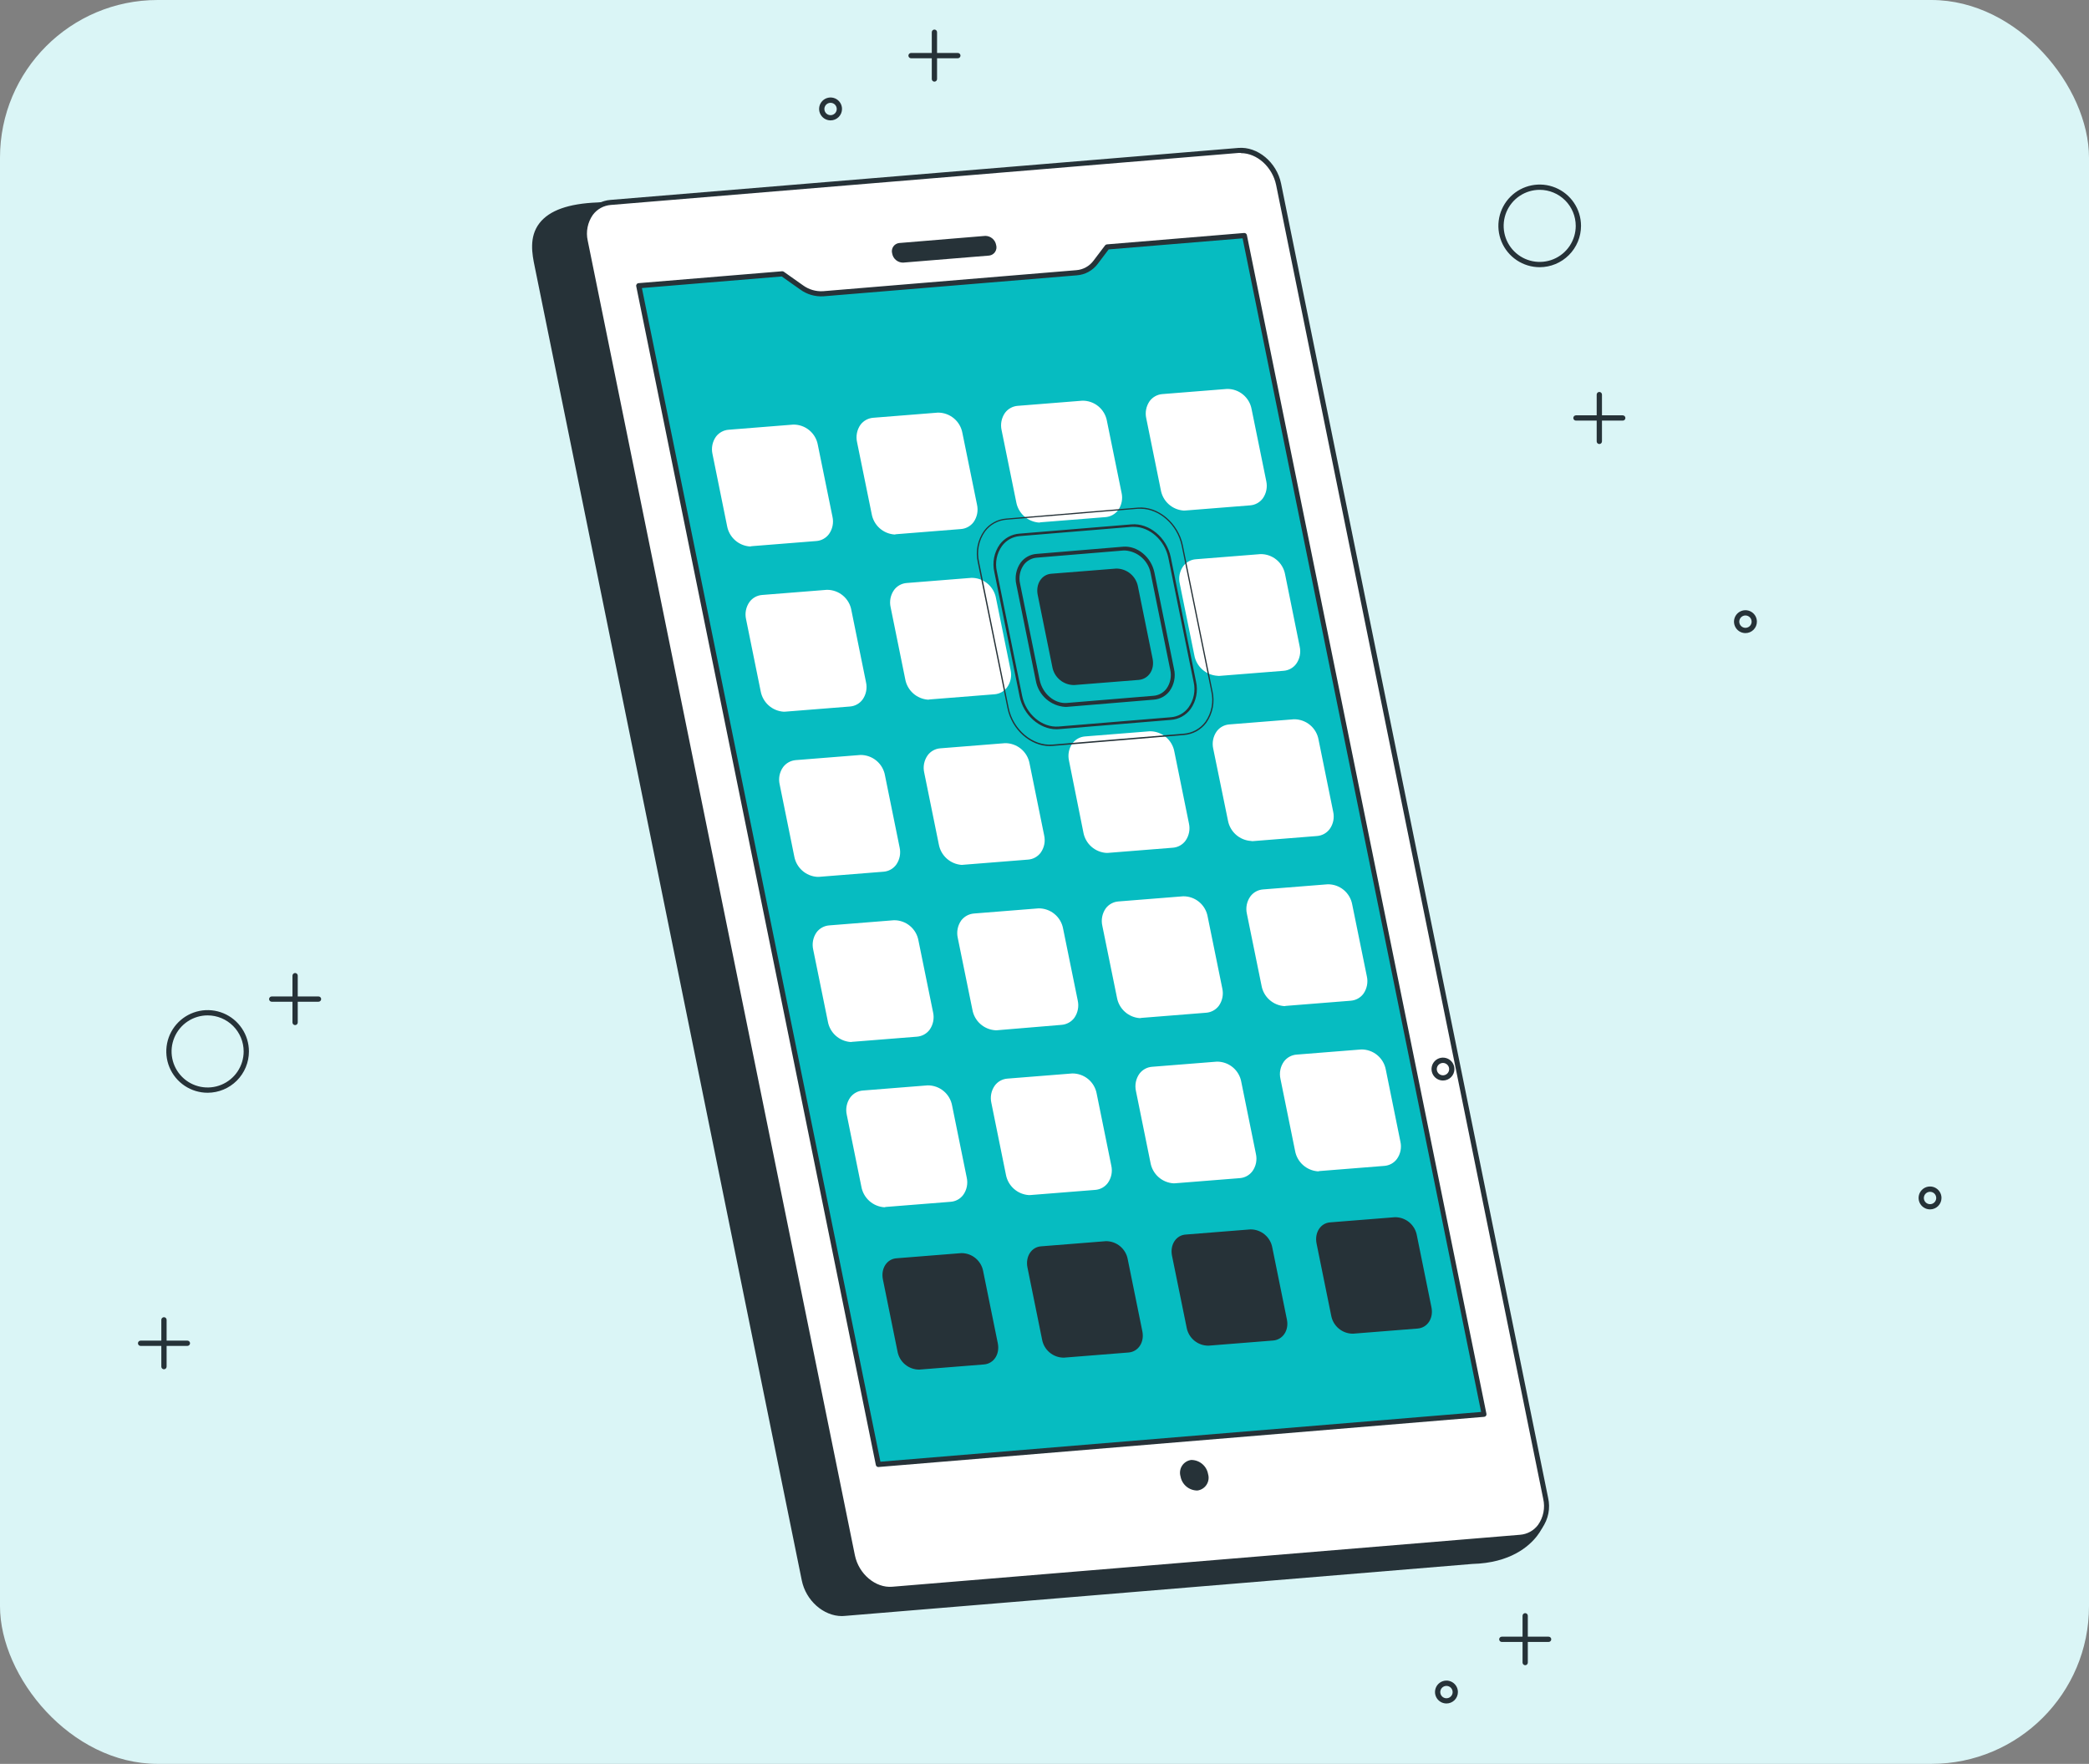 <svg width="212" height="179" viewBox="0 0 212 179" fill="none" xmlns="http://www.w3.org/2000/svg">
<rect x="0" y="0" width="212" height="179" fill="#808080" stroke="none"/>
<rect width="212" height="179" rx="16" fill="#DAF5F6"/>
<path d="M149.406 158.447L85.69 163.728C83.855 163.88 82.03 162.353 81.623 160.314L54.519 26.994C54.106 24.961 53.27 21.134 60.673 20.778L125.116 15.796C126.946 15.644 128.776 17.171 129.184 19.204L156.694 152.754C157.107 154.547 155.089 158.306 149.406 158.447Z" fill="#263238"/>
<path d="M85.439 164.001C83.578 164.001 81.779 162.433 81.366 160.368L54.263 27.048C54.012 25.83 53.652 24.052 54.755 22.636C55.753 21.355 57.682 20.659 60.657 20.544L125.095 15.562C127.05 15.4 129.001 17.026 129.44 19.18L156.951 152.703C157.16 153.629 156.783 154.852 155.973 155.887C155.163 156.922 153.28 158.611 149.422 158.71L85.711 163.986C85.621 163.996 85.53 164.002 85.439 164.001ZM125.367 16.043H125.137L60.694 21.025C57.913 21.156 56.056 21.804 55.168 22.939C54.216 24.173 54.535 25.736 54.765 26.881L81.879 160.274C82.266 162.182 83.97 163.609 85.669 163.479L149.385 158.193C153.045 158.104 154.807 156.515 155.544 155.579C155.872 155.205 156.12 154.767 156.271 154.293C156.422 153.819 156.474 153.318 156.423 152.823L128.927 19.237C128.556 17.413 126.993 16.022 125.367 16.022V16.043Z" fill="#263238"/>
<path d="M154.284 156.012L90.568 161.287C88.738 161.439 86.908 159.912 86.501 157.878L59.398 24.527C58.984 22.494 60.135 20.721 61.97 20.57L125.686 15.294C127.521 15.137 129.346 16.664 129.754 18.703L156.857 152.049C157.27 154.088 156.119 155.86 154.284 156.012Z" fill="white"/>
<path d="M90.323 161.538C88.456 161.538 86.663 159.969 86.245 157.909L59.142 24.559C59.022 24.035 59.014 23.492 59.119 22.965C59.223 22.438 59.438 21.939 59.748 21.5C60.007 21.152 60.337 20.863 60.717 20.654C61.096 20.445 61.517 20.32 61.949 20.287L125.666 15.012C127.621 14.845 129.571 16.471 130.01 18.63L157.108 151.996C157.229 152.521 157.238 153.065 157.133 153.593C157.029 154.121 156.813 154.621 156.502 155.06C156.243 155.408 155.913 155.696 155.533 155.905C155.153 156.113 154.733 156.237 154.301 156.268L90.595 161.538H90.323ZM125.937 15.519H125.707L61.991 20.799C61.633 20.826 61.284 20.929 60.969 21.102C60.654 21.276 60.381 21.515 60.166 21.803C59.903 22.179 59.72 22.605 59.63 23.055C59.54 23.505 59.544 23.969 59.644 24.417L86.757 157.826C87.144 159.729 88.849 161.167 90.548 161.025L154.264 155.75C154.622 155.723 154.97 155.619 155.285 155.446C155.6 155.273 155.874 155.034 156.089 154.746C156.357 154.367 156.543 153.936 156.633 153.48C156.723 153.024 156.716 152.554 156.611 152.101L129.508 18.781C129.127 16.936 127.563 15.54 125.937 15.54V15.519Z" fill="#263238"/>
<path d="M100.397 25.935L91.64 26.651C91.377 26.651 91.123 26.558 90.922 26.389C90.721 26.22 90.586 25.985 90.542 25.726C90.508 25.61 90.5 25.489 90.518 25.37C90.535 25.251 90.579 25.138 90.644 25.037C90.71 24.936 90.796 24.851 90.897 24.787C90.999 24.722 91.113 24.68 91.232 24.664L99.989 23.938C100.252 23.938 100.507 24.031 100.708 24.2C100.91 24.369 101.046 24.604 101.092 24.863C101.127 24.979 101.135 25.102 101.118 25.222C101.1 25.342 101.057 25.457 100.991 25.559C100.925 25.66 100.838 25.747 100.735 25.812C100.633 25.877 100.517 25.919 100.397 25.935Z" fill="#263238"/>
<path d="M150.604 143.526L89.141 148.613L64.83 28.997L79.396 27.789L81.341 29.165C81.981 29.622 82.762 29.842 83.547 29.787L109.249 27.695C109.626 27.668 109.993 27.56 110.326 27.38C110.658 27.2 110.949 26.951 111.178 26.65L112.365 25.081L126.293 23.926L150.604 143.526Z" fill="#06BCC1"/>
<path d="M89.14 148.875C89.08 148.876 89.021 148.855 88.974 148.817C88.927 148.779 88.895 148.725 88.884 148.665L64.568 29.049C64.559 29.013 64.559 28.975 64.568 28.939C64.576 28.903 64.592 28.869 64.615 28.84C64.635 28.81 64.662 28.785 64.694 28.767C64.726 28.748 64.761 28.738 64.798 28.735L79.369 27.528C79.43 27.522 79.491 27.539 79.541 27.575L81.486 28.95C82.074 29.38 82.793 29.593 83.52 29.551L109.222 27.418C109.563 27.393 109.895 27.295 110.195 27.131C110.496 26.967 110.757 26.74 110.963 26.466L112.15 24.898C112.173 24.869 112.201 24.846 112.234 24.829C112.266 24.812 112.301 24.802 112.338 24.799L126.261 23.643C126.324 23.639 126.387 23.658 126.438 23.696C126.489 23.735 126.524 23.79 126.538 23.852L150.849 143.474C150.857 143.51 150.857 143.547 150.849 143.584C150.841 143.62 150.825 143.654 150.802 143.683C150.779 143.712 150.751 143.736 150.718 143.753C150.686 143.77 150.65 143.78 150.614 143.782L89.14 148.875ZM65.143 29.232L89.349 148.336L150.31 143.286L126.104 24.187L112.51 25.311L111.397 26.785C111.146 27.117 110.828 27.392 110.463 27.592C110.098 27.791 109.694 27.91 109.279 27.941L83.577 30.069C82.727 30.123 81.885 29.877 81.198 29.373L79.332 28.056L65.143 29.232Z" fill="#263238"/>
<path d="M122.601 149.591C122.53 149.188 122.319 148.824 122.005 148.562C121.691 148.3 121.295 148.157 120.886 148.158C120.699 148.183 120.519 148.248 120.359 148.349C120.2 148.45 120.063 148.584 119.961 148.743C119.858 148.901 119.79 149.08 119.763 149.267C119.736 149.454 119.75 149.645 119.804 149.826C119.874 150.229 120.085 150.594 120.399 150.856C120.713 151.118 121.11 151.261 121.519 151.259C121.706 151.234 121.886 151.169 122.046 151.068C122.206 150.967 122.342 150.833 122.445 150.674C122.547 150.516 122.615 150.337 122.642 150.15C122.669 149.963 122.655 149.772 122.601 149.591Z" fill="#263238"/>
<path d="M82.825 54.646L76.259 55.169C75.731 55.172 75.219 54.987 74.814 54.648C74.409 54.31 74.137 53.838 74.047 53.318L72.562 45.998C72.337 44.895 72.965 43.907 73.963 43.85L80.53 43.301C81.058 43.3 81.57 43.486 81.974 43.826C82.379 44.165 82.65 44.637 82.742 45.157L84.226 52.445C84.436 53.6 83.824 54.562 82.825 54.646Z" fill="white"/>
<path d="M76.122 55.458C75.559 55.423 75.023 55.201 74.601 54.827C74.178 54.453 73.893 53.948 73.79 53.393L72.306 46.073C72.238 45.772 72.234 45.461 72.295 45.158C72.355 44.855 72.478 44.569 72.656 44.317C72.808 44.114 73.001 43.946 73.223 43.825C73.444 43.703 73.69 43.63 73.942 43.611L80.509 43.088C81.1 43.081 81.675 43.285 82.131 43.662C82.586 44.039 82.894 44.566 82.997 45.148L84.482 52.436C84.551 52.738 84.554 53.051 84.493 53.355C84.432 53.659 84.307 53.946 84.127 54.198C83.977 54.401 83.784 54.569 83.563 54.691C83.342 54.813 83.097 54.885 82.846 54.904L76.279 55.427L76.122 55.458ZM80.666 43.606H80.551L73.984 44.129C73.804 44.145 73.629 44.2 73.472 44.29C73.315 44.38 73.179 44.504 73.074 44.651C72.941 44.845 72.849 45.065 72.805 45.296C72.761 45.528 72.765 45.765 72.818 45.995L74.303 53.314C74.381 53.772 74.618 54.187 74.972 54.487C75.326 54.787 75.773 54.953 76.237 54.956L82.804 54.433C82.984 54.419 83.159 54.365 83.315 54.274C83.472 54.184 83.606 54.059 83.708 53.91C83.844 53.717 83.937 53.498 83.982 53.267C84.027 53.035 84.023 52.797 83.97 52.567L82.485 45.279C82.414 44.836 82.195 44.43 81.865 44.127C81.535 43.823 81.113 43.64 80.666 43.606Z" fill="white"/>
<path d="M97.507 53.433L90.94 53.956C90.412 53.958 89.899 53.773 89.494 53.433C89.089 53.093 88.818 52.621 88.729 52.1L87.244 44.812C87.019 43.703 87.647 42.72 88.645 42.658L95.212 42.135C95.74 42.132 96.253 42.317 96.658 42.657C97.063 42.997 97.334 43.47 97.423 43.991L98.908 51.279C99.122 52.387 98.495 53.349 97.507 53.433Z" fill="white"/>
<path d="M90.793 54.243C90.226 54.207 89.688 53.981 89.265 53.602C88.842 53.222 88.559 52.712 88.461 52.152L86.976 44.864C86.909 44.562 86.905 44.249 86.966 43.946C87.026 43.642 87.149 43.355 87.327 43.102C87.479 42.9 87.673 42.733 87.894 42.611C88.116 42.49 88.361 42.416 88.613 42.396L95.179 41.873C95.771 41.869 96.345 42.074 96.801 42.451C97.256 42.829 97.563 43.356 97.668 43.938L99.153 51.221C99.22 51.523 99.224 51.836 99.164 52.139C99.103 52.443 98.98 52.73 98.803 52.983C98.651 53.186 98.458 53.354 98.236 53.475C98.014 53.597 97.769 53.67 97.516 53.689L90.95 54.212L90.793 54.243ZM95.341 42.391H95.221L88.655 42.913C88.475 42.931 88.3 42.986 88.143 43.077C87.986 43.167 87.851 43.289 87.745 43.436C87.612 43.63 87.52 43.85 87.476 44.081C87.432 44.313 87.436 44.55 87.489 44.78L88.974 52.068C89.052 52.526 89.288 52.941 89.642 53.242C89.996 53.543 90.444 53.711 90.908 53.715L97.475 53.192C97.653 53.178 97.826 53.126 97.982 53.041C98.139 52.955 98.276 52.838 98.384 52.696C98.517 52.501 98.609 52.282 98.653 52.05C98.697 51.819 98.693 51.581 98.641 51.352L97.156 44.064C97.085 43.622 96.867 43.217 96.538 42.913C96.209 42.61 95.788 42.426 95.341 42.391Z" fill="white"/>
<path d="M112.145 52.22L105.578 52.743C105.05 52.745 104.538 52.559 104.133 52.219C103.728 51.88 103.457 51.408 103.366 50.887L101.882 43.599C101.657 42.49 102.284 41.508 103.283 41.445L109.849 40.922C110.377 40.919 110.889 41.103 111.294 41.442C111.699 41.781 111.971 42.252 112.061 42.773L113.546 50.066C113.791 51.169 113.19 52.136 112.145 52.22Z" fill="white"/>
<path d="M105.462 53.032C104.896 52.995 104.358 52.769 103.935 52.39C103.512 52.011 103.229 51.5 103.13 50.941L101.646 43.653C101.578 43.351 101.574 43.038 101.634 42.735C101.695 42.431 101.818 42.144 101.996 41.891C102.148 41.688 102.341 41.52 102.563 41.399C102.784 41.277 103.03 41.204 103.282 41.185L109.849 40.662C110.441 40.656 111.016 40.86 111.472 41.238C111.928 41.616 112.235 42.144 112.337 42.727L113.822 50.016C113.89 50.317 113.894 50.628 113.833 50.931C113.773 51.234 113.65 51.52 113.472 51.772C113.32 51.975 113.127 52.143 112.905 52.264C112.683 52.386 112.438 52.459 112.186 52.478L105.619 53.001L105.462 53.032ZM110.011 41.18H109.891L103.324 41.703C103.145 41.715 102.971 41.765 102.814 41.851C102.657 41.937 102.521 42.056 102.414 42.199C102.281 42.394 102.19 42.613 102.145 42.844C102.101 43.076 102.106 43.313 102.158 43.543L103.643 50.831C103.721 51.289 103.958 51.704 104.311 52.005C104.665 52.306 105.113 52.474 105.577 52.478L112.144 51.955C112.324 51.939 112.499 51.884 112.656 51.793C112.813 51.703 112.949 51.58 113.054 51.432C113.187 51.239 113.279 51.021 113.323 50.79C113.367 50.56 113.362 50.323 113.31 50.094L111.825 42.801C111.743 42.368 111.521 41.975 111.193 41.682C110.865 41.389 110.449 41.212 110.011 41.18Z" fill="white"/>
<path d="M126.837 51.003L120.27 51.526C119.742 51.529 119.229 51.344 118.824 51.004C118.419 50.664 118.148 50.191 118.059 49.67L116.574 42.382C116.349 41.279 116.977 40.291 117.975 40.228L124.542 39.705C125.07 39.703 125.582 39.889 125.987 40.229C126.392 40.568 126.663 41.04 126.753 41.561L128.238 48.849C128.463 49.958 127.83 50.92 126.837 51.003Z" fill="white"/>
<path d="M120.133 51.813C119.566 51.776 119.028 51.551 118.605 51.171C118.182 50.792 117.899 50.281 117.802 49.721L116.327 42.454C116.259 42.153 116.256 41.841 116.316 41.539C116.376 41.236 116.5 40.95 116.677 40.697C116.829 40.495 117.022 40.327 117.244 40.205C117.466 40.084 117.711 40.011 117.964 39.992L124.53 39.469C125.122 39.462 125.696 39.666 126.152 40.043C126.608 40.42 126.915 40.947 127.019 41.529L128.504 48.817C128.571 49.119 128.575 49.431 128.515 49.735C128.455 50.038 128.332 50.326 128.153 50.579C128.002 50.782 127.809 50.949 127.587 51.071C127.365 51.193 127.12 51.266 126.867 51.285L120.301 51.807L120.133 51.813ZM124.682 39.96H124.562L117.995 40.483C117.815 40.499 117.64 40.555 117.483 40.645C117.326 40.735 117.19 40.858 117.085 41.006C116.957 41.199 116.87 41.417 116.829 41.645C116.789 41.874 116.796 42.108 116.85 42.334L118.314 49.654C118.391 50.112 118.628 50.528 118.981 50.829C119.335 51.13 119.784 51.297 120.248 51.3L126.815 50.778C126.996 50.763 127.171 50.708 127.328 50.618C127.485 50.527 127.621 50.403 127.725 50.255C127.858 50.061 127.949 49.841 127.993 49.61C128.038 49.379 128.033 49.141 127.981 48.911L126.496 41.623C126.423 41.185 126.206 40.783 125.88 40.482C125.553 40.181 125.135 39.997 124.692 39.96H124.682Z" fill="white"/>
<path d="M86.234 71.413L79.668 71.936C79.139 71.938 78.626 71.753 78.221 71.413C77.815 71.073 77.542 70.601 77.451 70.08L75.971 62.792C75.747 61.684 76.374 60.701 77.367 60.638L83.939 60.115C84.468 60.114 84.98 60.299 85.384 60.639C85.789 60.979 86.061 61.451 86.151 61.971L87.63 69.259C87.855 70.362 87.233 71.33 86.234 71.413Z" fill="white"/>
<path d="M79.531 72.225C78.964 72.189 78.425 71.963 78.002 71.584C77.578 71.204 77.294 70.694 77.194 70.134L75.715 62.846C75.645 62.544 75.641 62.231 75.701 61.928C75.762 61.624 75.886 61.337 76.065 61.084C76.215 60.881 76.407 60.713 76.628 60.591C76.849 60.469 77.094 60.397 77.346 60.378L83.912 59.856C84.509 59.85 85.088 60.057 85.545 60.441C86.003 60.824 86.308 61.358 86.406 61.947L87.886 69.235C87.955 69.536 87.959 69.848 87.898 70.151C87.838 70.454 87.715 70.74 87.536 70.992C87.386 71.195 87.193 71.363 86.972 71.485C86.751 71.606 86.506 71.679 86.255 71.698L79.688 72.22L79.531 72.225ZM84.075 60.373H83.96L77.393 60.896C77.214 60.908 77.04 60.958 76.883 61.044C76.726 61.13 76.59 61.249 76.483 61.393C76.348 61.586 76.255 61.805 76.21 62.037C76.166 62.269 76.172 62.507 76.227 62.736L77.707 70.045C77.785 70.503 78.022 70.919 78.375 71.22C78.729 71.521 79.177 71.688 79.641 71.692L86.213 71.169C86.392 71.153 86.566 71.098 86.723 71.008C86.879 70.917 87.013 70.794 87.117 70.647C87.253 70.455 87.346 70.236 87.39 70.005C87.434 69.774 87.428 69.537 87.374 69.308L85.894 62.02C85.817 61.582 85.597 61.182 85.267 60.884C84.938 60.586 84.518 60.406 84.075 60.373Z" fill="white"/>
<path d="M100.903 70.195L94.337 70.718C93.807 70.72 93.294 70.535 92.888 70.196C92.483 69.856 92.21 69.383 92.12 68.862L90.64 61.573C90.416 60.47 91.043 59.482 92.036 59.419L98.608 58.897C99.137 58.895 99.649 59.08 100.053 59.42C100.458 59.76 100.73 60.232 100.82 60.752L102.299 68.041C102.524 69.149 101.902 70.111 100.903 70.195Z" fill="white"/>
<path d="M94.202 71.005C93.634 70.969 93.095 70.744 92.671 70.364C92.247 69.985 91.963 69.474 91.865 68.914L90.385 61.626C90.316 61.325 90.312 61.013 90.372 60.71C90.433 60.407 90.556 60.121 90.735 59.869C90.885 59.666 91.077 59.498 91.299 59.376C91.52 59.255 91.764 59.182 92.016 59.164L98.583 58.641C99.175 58.635 99.75 58.838 100.206 59.215C100.662 59.592 100.971 60.118 101.077 60.701L102.556 67.989C102.625 68.291 102.63 68.604 102.57 68.907C102.509 69.211 102.385 69.498 102.206 69.751C102.056 69.954 101.864 70.122 101.643 70.244C101.422 70.365 101.177 70.438 100.925 70.457L94.358 70.979L94.202 71.005ZM98.745 59.153H98.63L92.063 59.676C91.883 59.692 91.708 59.747 91.551 59.838C91.394 59.928 91.258 60.051 91.153 60.199C91.019 60.391 90.927 60.61 90.882 60.841C90.838 61.071 90.843 61.309 90.897 61.537L92.377 68.831C92.456 69.289 92.693 69.704 93.048 70.004C93.403 70.305 93.852 70.47 94.317 70.472L100.883 69.949C101.061 69.938 101.234 69.887 101.39 69.801C101.547 69.715 101.682 69.596 101.788 69.453C101.923 69.26 102.016 69.04 102.06 68.808C102.105 68.577 102.099 68.338 102.044 68.109L100.564 60.821C100.492 60.379 100.273 59.975 99.943 59.672C99.613 59.37 99.191 59.187 98.745 59.153Z" fill="white"/>
<path d="M130.245 67.764L123.678 68.313C123.149 68.314 122.637 68.128 122.232 67.789C121.826 67.449 121.554 66.978 121.461 66.457L119.987 59.169C119.762 58.061 120.39 57.078 121.388 57.015L127.955 56.492C128.483 56.49 128.994 56.675 129.399 57.014C129.803 57.352 130.075 57.823 130.166 58.343L131.646 65.631C131.866 66.719 131.243 67.686 130.245 67.764Z" fill="white"/>
<path d="M123.542 68.58C122.975 68.543 122.436 68.317 122.012 67.938C121.589 67.558 121.304 67.048 121.205 66.488L119.725 59.221C119.656 58.919 119.652 58.606 119.712 58.303C119.772 57.999 119.896 57.712 120.076 57.459C120.226 57.256 120.418 57.088 120.639 56.966C120.86 56.844 121.105 56.772 121.357 56.753L127.928 56.231C128.52 56.225 129.094 56.429 129.549 56.806C130.005 57.183 130.312 57.709 130.417 58.291L131.897 65.61C131.965 65.911 131.97 66.223 131.909 66.526C131.849 66.829 131.725 67.115 131.546 67.367C131.396 67.57 131.204 67.738 130.983 67.86C130.762 67.981 130.517 68.054 130.265 68.073L123.699 68.595L123.542 68.58ZM128.085 56.727H127.97L121.404 57.25C121.225 57.262 121.051 57.312 120.894 57.398C120.737 57.484 120.6 57.603 120.494 57.747C120.359 57.94 120.267 58.16 120.223 58.391C120.179 58.623 120.184 58.861 120.238 59.09L121.717 66.384C121.794 66.843 122.031 67.261 122.386 67.562C122.741 67.864 123.191 68.03 123.657 68.031L130.224 67.508C130.403 67.492 130.577 67.436 130.733 67.346C130.89 67.256 131.024 67.132 131.128 66.985C131.264 66.792 131.357 66.573 131.401 66.341C131.445 66.109 131.44 65.871 131.384 65.641L129.92 58.374C129.844 57.934 129.621 57.531 129.288 57.233C128.955 56.934 128.532 56.756 128.085 56.727Z" fill="white"/>
<path d="M89.663 88.177L83.096 88.7C82.568 88.701 82.056 88.516 81.651 88.176C81.246 87.837 80.975 87.365 80.885 86.844L79.405 79.556C79.18 78.447 79.803 77.465 80.801 77.402L87.368 76.879C87.897 76.876 88.41 77.061 88.816 77.401C89.222 77.741 89.494 78.213 89.585 78.735L91.064 86.023C91.263 87.132 90.635 88.094 89.663 88.177Z" fill="white"/>
<path d="M82.935 88.985C82.368 88.948 81.83 88.722 81.408 88.343C80.985 87.963 80.701 87.453 80.603 86.894L79.124 79.606C79.054 79.304 79.049 78.991 79.109 78.687C79.17 78.383 79.294 78.096 79.474 77.844C79.626 77.643 79.818 77.476 80.039 77.354C80.26 77.232 80.504 77.159 80.755 77.138L87.321 76.615C87.918 76.611 88.496 76.819 88.953 77.202C89.41 77.585 89.716 78.118 89.815 78.707L91.295 85.995C91.364 86.296 91.368 86.609 91.308 86.913C91.247 87.217 91.124 87.504 90.945 87.757C90.794 87.959 90.602 88.127 90.381 88.249C90.16 88.371 89.915 88.443 89.664 88.462L83.092 88.985H82.935ZM87.484 77.133H87.363L80.797 77.656C80.617 77.672 80.443 77.727 80.287 77.818C80.131 77.908 79.996 78.031 79.892 78.178C79.757 78.371 79.664 78.589 79.62 78.82C79.575 79.051 79.581 79.288 79.636 79.517L81.115 86.805C81.193 87.263 81.429 87.679 81.783 87.981C82.137 88.282 82.585 88.449 83.05 88.452L89.617 87.929C89.797 87.912 89.971 87.856 90.128 87.766C90.285 87.676 90.421 87.553 90.526 87.406C90.661 87.213 90.753 86.993 90.797 86.762C90.841 86.53 90.836 86.292 90.782 86.063L89.303 78.775C89.224 78.338 89.002 77.941 88.673 77.644C88.344 77.347 87.925 77.167 87.484 77.133Z" fill="white"/>
<path d="M104.303 86.964L97.736 87.487C97.208 87.489 96.696 87.303 96.291 86.963C95.886 86.624 95.615 86.152 95.525 85.631L94.045 78.343C93.82 77.234 94.442 76.252 95.441 76.189L102.008 75.666C102.537 75.663 103.05 75.848 103.456 76.188C103.862 76.528 104.134 77.001 104.224 77.522L105.704 84.81C105.934 85.913 105.307 86.881 104.303 86.964Z" fill="white"/>
<path d="M97.61 87.772C97.043 87.736 96.504 87.509 96.081 87.13C95.657 86.751 95.373 86.241 95.273 85.681L93.794 78.409C93.725 78.107 93.72 77.794 93.78 77.49C93.841 77.187 93.965 76.899 94.144 76.647C94.294 76.444 94.486 76.275 94.707 76.154C94.928 76.032 95.173 75.959 95.425 75.941L101.992 75.418C102.584 75.412 103.16 75.617 103.616 75.995C104.073 76.373 104.38 76.9 104.485 77.483L105.965 84.771C106.034 85.072 106.038 85.384 105.978 85.687C105.917 85.99 105.794 86.276 105.615 86.528C105.464 86.731 105.272 86.898 105.051 87.02C104.83 87.142 104.585 87.215 104.334 87.234L97.762 87.757L97.61 87.772ZM102.154 75.92H102.033L95.467 76.443C95.287 76.458 95.112 76.512 94.956 76.603C94.799 76.693 94.665 76.817 94.562 76.966C94.427 77.159 94.334 77.378 94.29 77.61C94.245 77.842 94.251 78.08 94.306 78.309L95.786 85.597C95.862 86.056 96.098 86.473 96.452 86.774C96.806 87.076 97.255 87.242 97.72 87.244L104.287 86.722C104.467 86.705 104.642 86.65 104.799 86.56C104.956 86.469 105.092 86.346 105.196 86.199C105.331 86.006 105.423 85.787 105.467 85.557C105.512 85.326 105.507 85.089 105.453 84.86L103.973 77.572C103.896 77.134 103.675 76.734 103.346 76.435C103.016 76.136 102.597 75.955 102.154 75.92Z" fill="white"/>
<path d="M118.978 85.728L112.412 86.251C111.883 86.252 111.371 86.067 110.967 85.727C110.562 85.387 110.29 84.915 110.2 84.395L108.721 77.106C108.496 76.003 109.118 75.015 110.117 74.953L116.683 74.43C117.212 74.428 117.725 74.613 118.131 74.953C118.536 75.293 118.809 75.765 118.9 76.286L120.38 83.574C120.604 84.682 119.988 85.66 118.978 85.728Z" fill="white"/>
<path d="M112.281 86.555C111.714 86.519 111.175 86.293 110.751 85.914C110.327 85.535 110.043 85.024 109.944 84.464L108.486 77.196C108.417 76.895 108.413 76.583 108.473 76.281C108.533 75.978 108.657 75.691 108.836 75.44C108.986 75.237 109.178 75.069 109.399 74.947C109.62 74.825 109.865 74.752 110.117 74.734L116.683 74.211C117.275 74.205 117.85 74.409 118.306 74.786C118.763 75.163 119.071 75.689 119.177 76.271L120.657 83.559C120.726 83.861 120.731 84.174 120.67 84.478C120.61 84.781 120.486 85.069 120.307 85.321C120.157 85.524 119.964 85.692 119.743 85.814C119.522 85.936 119.277 86.008 119.026 86.027L112.459 86.55L112.281 86.555ZM116.851 74.703H116.73L110.164 75.225C109.984 75.242 109.81 75.297 109.654 75.387C109.498 75.478 109.363 75.601 109.259 75.748C109.124 75.94 109.031 76.159 108.987 76.39C108.943 76.621 108.948 76.858 109.003 77.087L110.483 84.375C110.558 84.834 110.794 85.251 111.148 85.553C111.502 85.854 111.952 86.02 112.417 86.022L118.984 85.499C119.162 85.487 119.336 85.436 119.493 85.351C119.65 85.265 119.787 85.146 119.894 85.002C120.028 84.808 120.12 84.589 120.164 84.358C120.208 84.126 120.203 83.888 120.15 83.658L118.67 76.37C118.596 75.929 118.377 75.526 118.047 75.224C117.717 74.922 117.296 74.738 116.851 74.703Z" fill="white"/>
<path d="M133.654 84.531L127.082 85.053C126.553 85.055 126.041 84.87 125.637 84.53C125.232 84.19 124.96 83.718 124.87 83.197L123.391 75.909C123.166 74.801 123.788 73.818 124.787 73.755L131.353 73.233C131.883 73.23 132.396 73.415 132.802 73.754C133.207 74.094 133.48 74.567 133.57 75.088L135.05 82.377C135.274 83.485 134.626 84.447 133.654 84.531Z" fill="white"/>
<path d="M126.951 85.341C126.384 85.304 125.845 85.078 125.422 84.699C124.998 84.32 124.714 83.81 124.614 83.25L123.124 75.983C123.056 75.681 123.051 75.368 123.112 75.064C123.172 74.761 123.296 74.473 123.475 74.221C123.625 74.018 123.817 73.85 124.038 73.728C124.259 73.606 124.504 73.534 124.756 73.515L131.322 72.992C131.919 72.988 132.497 73.196 132.954 73.579C133.411 73.962 133.717 74.496 133.816 75.084L135.296 82.372C135.365 82.673 135.369 82.985 135.309 83.288C135.248 83.59 135.125 83.877 134.945 84.128C134.795 84.331 134.602 84.499 134.382 84.622C134.161 84.745 133.916 84.819 133.664 84.839L127.098 85.362L126.951 85.341ZM131.49 73.489H131.369L124.803 74.012C124.623 74.029 124.45 74.085 124.294 74.175C124.138 74.265 124.003 74.388 123.898 74.535C123.763 74.728 123.67 74.947 123.625 75.179C123.581 75.41 123.587 75.649 123.642 75.878L125.122 83.166C125.197 83.625 125.433 84.043 125.787 84.344C126.141 84.646 126.591 84.812 127.056 84.813L133.623 84.29C133.803 84.274 133.978 84.219 134.135 84.129C134.292 84.038 134.427 83.915 134.532 83.768C134.668 83.576 134.761 83.357 134.805 83.126C134.849 82.895 134.843 82.658 134.789 82.429L133.309 75.141C133.232 74.703 133.011 74.303 132.682 74.004C132.352 73.705 131.933 73.524 131.49 73.489Z" fill="white"/>
<path d="M93.046 104.938L86.479 105.461C85.951 105.464 85.439 105.28 85.035 104.941C84.63 104.602 84.358 104.13 84.268 103.61L82.783 96.317C82.558 95.214 83.186 94.226 84.184 94.168L90.751 93.619C91.279 93.619 91.79 93.805 92.195 94.144C92.599 94.484 92.871 94.955 92.962 95.475L94.447 102.763C94.672 103.893 94.044 104.855 93.046 104.938Z" fill="white"/>
<path d="M86.344 105.746C85.777 105.71 85.238 105.484 84.815 105.105C84.392 104.726 84.109 104.215 84.012 103.655L82.527 96.367C82.459 96.067 82.454 95.757 82.512 95.455C82.571 95.154 82.692 94.868 82.867 94.616C83.019 94.413 83.212 94.245 83.433 94.123C83.655 94.002 83.901 93.929 84.153 93.91L90.72 93.387C91.311 93.379 91.887 93.582 92.343 93.96C92.799 94.337 93.105 94.864 93.208 95.447L94.693 102.735C94.761 103.037 94.765 103.35 94.704 103.653C94.644 103.956 94.521 104.244 94.343 104.497C94.191 104.7 93.998 104.867 93.776 104.989C93.554 105.111 93.309 105.184 93.057 105.203L86.49 105.726L86.344 105.746ZM90.892 93.894H90.772L84.205 94.417C84.025 94.433 83.85 94.488 83.693 94.579C83.536 94.669 83.401 94.792 83.296 94.94C83.162 95.134 83.07 95.353 83.026 95.585C82.982 95.816 82.987 96.054 83.04 96.283L84.524 103.572C84.603 104.029 84.839 104.445 85.193 104.746C85.546 105.047 85.994 105.214 86.459 105.218L93.025 104.696C93.206 104.679 93.38 104.624 93.537 104.534C93.695 104.444 93.83 104.32 93.935 104.173C94.069 103.979 94.16 103.759 94.204 103.528C94.248 103.297 94.244 103.059 94.191 102.829L92.706 95.541C92.63 95.104 92.41 94.705 92.082 94.407C91.753 94.108 91.335 93.928 90.892 93.894Z" fill="white"/>
<path d="M107.717 103.724L101.15 104.247C100.621 104.25 100.109 104.065 99.704 103.725C99.299 103.385 99.028 102.912 98.939 102.391L97.454 95.14C97.229 94.031 97.856 93.049 98.855 92.986L105.422 92.463C105.95 92.46 106.463 92.645 106.868 92.985C107.273 93.325 107.544 93.798 107.633 94.319L109.118 101.607C109.343 102.679 108.715 103.641 107.717 103.724Z" fill="white"/>
<path d="M101.014 104.552C100.447 104.516 99.908 104.29 99.485 103.91C99.062 103.531 98.779 103.02 98.682 102.46L97.197 95.172C97.13 94.87 97.126 94.558 97.186 94.254C97.246 93.951 97.37 93.663 97.547 93.41C97.701 93.209 97.894 93.043 98.116 92.921C98.337 92.8 98.582 92.726 98.834 92.705L105.4 92.182C105.992 92.176 106.567 92.381 107.022 92.759C107.478 93.137 107.785 93.664 107.889 94.247L109.374 101.535C109.441 101.837 109.445 102.15 109.384 102.453C109.324 102.756 109.201 103.044 109.023 103.297C108.871 103.499 108.677 103.666 108.456 103.787C108.234 103.909 107.989 103.982 107.737 104.003L101.165 104.552H101.014ZM105.562 92.699H105.442L98.875 93.222C98.697 93.236 98.524 93.288 98.368 93.374C98.211 93.459 98.074 93.577 97.966 93.719C97.832 93.913 97.741 94.133 97.697 94.364C97.653 94.595 97.657 94.833 97.709 95.062L99.194 102.351C99.271 102.809 99.507 103.226 99.861 103.527C100.215 103.829 100.664 103.995 101.129 103.998L107.695 103.475C107.873 103.46 108.046 103.409 108.203 103.323C108.36 103.238 108.497 103.12 108.605 102.978C108.738 102.784 108.83 102.564 108.874 102.333C108.918 102.102 108.914 101.864 108.861 101.634L107.376 94.346C107.303 93.906 107.085 93.504 106.756 93.202C106.427 92.901 106.007 92.718 105.562 92.684V92.699Z" fill="white"/>
<path d="M122.386 102.512L115.82 103.034C115.291 103.036 114.779 102.851 114.375 102.511C113.97 102.171 113.698 101.699 113.608 101.178L112.144 93.911C111.919 92.803 112.547 91.82 113.545 91.757L120.112 91.234C120.64 91.232 121.152 91.416 121.557 91.755C121.962 92.094 122.233 92.565 122.324 93.085L123.808 100.405C124.012 101.461 123.385 102.428 122.386 102.512Z" fill="white"/>
<path d="M115.684 103.322C115.117 103.285 114.579 103.059 114.157 102.679C113.734 102.3 113.45 101.79 113.352 101.231L111.867 93.942C111.8 93.641 111.796 93.328 111.856 93.025C111.916 92.721 112.04 92.434 112.218 92.181C112.37 91.979 112.563 91.812 112.785 91.691C113.007 91.57 113.252 91.498 113.504 91.48L120.07 90.957C120.663 90.95 121.239 91.153 121.695 91.532C122.151 91.91 122.457 92.439 122.559 93.022L124.044 100.311C124.112 100.612 124.115 100.923 124.055 101.226C123.995 101.529 123.872 101.815 123.694 102.067C123.542 102.27 123.349 102.438 123.127 102.559C122.905 102.681 122.66 102.754 122.407 102.773L115.841 103.296L115.684 103.322ZM120.233 91.47H120.112L113.546 91.992C113.365 92.007 113.19 92.062 113.032 92.152C112.875 92.243 112.74 92.367 112.636 92.515C112.503 92.709 112.411 92.929 112.367 93.16C112.323 93.391 112.327 93.629 112.38 93.859L113.865 101.147C113.943 101.605 114.18 102.02 114.533 102.321C114.887 102.622 115.335 102.79 115.799 102.794L122.366 102.271C122.546 102.255 122.721 102.2 122.878 102.109C123.035 102.019 123.17 101.896 123.275 101.748C123.409 101.555 123.5 101.336 123.544 101.106C123.589 100.876 123.584 100.638 123.532 100.41L122.047 93.117C121.968 92.681 121.747 92.285 121.419 91.989C121.091 91.692 120.673 91.513 120.233 91.48V91.47Z" fill="white"/>
<path d="M137.057 101.293L130.491 101.816C129.962 101.818 129.45 101.633 129.045 101.293C128.64 100.953 128.368 100.481 128.279 99.96L126.784 92.692C126.559 91.589 127.187 90.601 128.185 90.538L134.752 90.016C135.28 90.014 135.792 90.2 136.197 90.539C136.602 90.879 136.873 91.351 136.963 91.872L138.448 99.16C138.683 100.247 138.056 101.209 137.057 101.293Z" fill="white"/>
<path d="M130.355 102.103C129.788 102.067 129.249 101.841 128.826 101.462C128.403 101.082 128.12 100.572 128.023 100.012L126.538 92.724C126.47 92.422 126.467 92.11 126.528 91.808C126.589 91.505 126.714 91.218 126.894 90.967C127.044 90.764 127.236 90.596 127.457 90.474C127.678 90.352 127.923 90.28 128.174 90.261L134.741 89.739C135.333 89.731 135.908 89.934 136.364 90.311C136.82 90.688 137.127 91.216 137.23 91.798L138.715 99.087C138.782 99.388 138.786 99.701 138.725 100.004C138.665 100.308 138.542 100.595 138.364 100.848C138.213 101.051 138.019 101.219 137.798 101.341C137.576 101.462 137.33 101.535 137.078 101.554L130.511 102.077L130.355 102.103ZM134.898 90.251H134.783L128.216 90.774C128.036 90.79 127.861 90.845 127.704 90.935C127.547 91.026 127.411 91.149 127.307 91.296C127.173 91.49 127.082 91.708 127.037 91.939C126.993 92.169 126.998 92.406 127.05 92.635L128.535 99.923C128.613 100.381 128.849 100.797 129.203 101.099C129.556 101.4 130.005 101.567 130.47 101.57L137.036 101.047C137.215 101.034 137.388 100.983 137.545 100.898C137.702 100.812 137.839 100.694 137.946 100.55C138.079 100.356 138.171 100.137 138.215 99.905C138.259 99.674 138.255 99.436 138.202 99.207L136.717 91.903C136.642 91.464 136.421 91.063 136.092 90.764C135.762 90.465 135.342 90.284 134.898 90.251Z" fill="white"/>
<path d="M96.46 121.704L89.893 122.227C89.364 122.229 88.852 122.044 88.446 121.704C88.04 121.364 87.768 120.892 87.677 120.371L86.197 113.083C85.972 111.975 86.6 110.992 87.593 110.929L94.165 110.406C94.693 110.405 95.205 110.59 95.61 110.93C96.015 111.27 96.286 111.742 96.376 112.262L97.856 119.55C98.076 120.654 97.453 121.621 96.46 121.704Z" fill="white"/>
<path d="M89.752 122.515C89.184 122.478 88.646 122.252 88.222 121.873C87.799 121.493 87.514 120.983 87.415 120.423L85.935 113.135C85.866 112.833 85.862 112.52 85.922 112.217C85.982 111.913 86.106 111.626 86.286 111.373C86.436 111.17 86.628 111.002 86.849 110.88C87.07 110.758 87.315 110.686 87.567 110.668L94.138 110.145C94.731 110.138 95.306 110.342 95.762 110.72C96.218 111.099 96.524 111.627 96.627 112.21L98.107 119.498C98.175 119.799 98.18 120.111 98.119 120.414C98.059 120.716 97.935 121.003 97.756 121.255C97.605 121.46 97.41 121.629 97.186 121.751C96.962 121.873 96.714 121.944 96.46 121.96L89.893 122.483L89.752 122.515ZM94.295 110.662H94.18L87.614 111.185C87.435 111.197 87.261 111.248 87.104 111.333C86.947 111.419 86.81 111.538 86.704 111.682C86.568 111.875 86.475 112.094 86.431 112.326C86.387 112.558 86.393 112.796 86.448 113.025L87.927 120.314C88.008 120.771 88.246 121.186 88.6 121.487C88.954 121.788 89.402 121.955 89.867 121.96L96.434 121.438C96.613 121.421 96.787 121.366 96.943 121.276C97.1 121.185 97.234 121.062 97.338 120.915C97.474 120.723 97.566 120.504 97.611 120.273C97.655 120.042 97.649 119.805 97.594 119.576L96.115 112.288C96.033 111.855 95.81 111.46 95.481 111.166C95.152 110.872 94.735 110.695 94.295 110.662Z" fill="white"/>
<path d="M111.125 120.486L104.558 121.009C104.03 121.012 103.517 120.828 103.112 120.489C102.706 120.151 102.433 119.679 102.342 119.158L100.862 111.839C100.637 110.736 101.265 109.748 102.263 109.685L108.83 109.162C109.358 109.161 109.87 109.346 110.275 109.686C110.68 110.025 110.951 110.497 111.041 111.018L112.521 118.306C112.746 119.441 112.145 120.403 111.125 120.486Z" fill="white"/>
<path d="M104.423 121.28C103.859 121.245 103.323 121.023 102.9 120.649C102.476 120.275 102.19 119.77 102.086 119.214L100.607 111.921C100.538 111.62 100.534 111.308 100.594 111.005C100.654 110.703 100.778 110.416 100.957 110.164C101.107 109.961 101.299 109.793 101.52 109.671C101.741 109.55 101.986 109.477 102.238 109.459L108.81 108.936C109.402 108.928 109.977 109.131 110.433 109.508C110.889 109.886 111.195 110.413 111.298 110.996L112.778 118.284C112.847 118.586 112.852 118.899 112.791 119.202C112.731 119.506 112.607 119.793 112.428 120.046C112.278 120.249 112.085 120.417 111.864 120.539C111.643 120.661 111.399 120.733 111.147 120.752L104.58 121.274L104.423 121.28ZM108.967 109.427H108.852L102.285 109.95C102.105 109.966 101.93 110.022 101.773 110.112C101.616 110.202 101.48 110.325 101.375 110.473C101.241 110.665 101.148 110.884 101.104 111.115C101.06 111.345 101.065 111.583 101.119 111.811L102.599 119.105C102.677 119.563 102.915 119.978 103.27 120.279C103.624 120.579 104.074 120.744 104.538 120.746L111.1 120.234C111.28 120.219 111.454 120.164 111.611 120.074C111.767 119.984 111.901 119.86 112.004 119.711C112.14 119.518 112.233 119.299 112.277 119.067C112.321 118.835 112.315 118.597 112.26 118.367L110.781 111.079C110.701 110.645 110.48 110.248 110.152 109.952C109.824 109.656 109.407 109.477 108.967 109.443V109.427Z" fill="white"/>
<path d="M125.795 119.273L119.228 119.796C118.699 119.799 118.186 119.614 117.78 119.274C117.374 118.934 117.102 118.461 117.012 117.94L115.532 110.652C115.307 109.543 115.935 108.56 116.933 108.498L123.5 107.975C124.033 107.967 124.551 108.15 124.961 108.49C125.371 108.83 125.647 109.306 125.737 109.831L127.191 117.098C127.416 118.227 126.783 119.189 125.795 119.273Z" fill="white"/>
<path d="M119.093 120.086C118.525 120.05 117.986 119.824 117.562 119.445C117.139 119.065 116.855 118.554 116.756 117.994L115.282 110.727C115.213 110.425 115.208 110.112 115.269 109.809C115.329 109.505 115.453 109.218 115.632 108.965C115.782 108.763 115.975 108.595 116.196 108.473C116.417 108.351 116.661 108.278 116.913 108.259L123.485 107.737C124.077 107.729 124.653 107.933 125.109 108.311C125.565 108.689 125.871 109.218 125.973 109.802L127.453 117.09C127.523 117.392 127.528 117.705 127.468 118.009C127.407 118.312 127.283 118.6 127.103 118.852C126.953 119.055 126.76 119.223 126.539 119.345C126.318 119.467 126.073 119.539 125.822 119.558L119.255 120.08L119.093 120.086ZM123.647 108.212H123.532L116.965 108.735C116.785 108.752 116.611 108.808 116.454 108.898C116.297 108.988 116.161 109.111 116.055 109.258C115.921 109.452 115.829 109.671 115.785 109.903C115.741 110.134 115.745 110.372 115.799 110.602L117.279 117.89C117.356 118.349 117.593 118.766 117.948 119.067C118.303 119.368 118.753 119.535 119.218 119.537L125.785 119.014C125.964 118.996 126.138 118.941 126.294 118.851C126.45 118.76 126.585 118.638 126.69 118.491C126.825 118.298 126.918 118.078 126.962 117.847C127.006 117.615 127.001 117.377 126.946 117.147L125.466 109.859C125.389 109.421 125.169 109.022 124.839 108.723C124.51 108.425 124.09 108.245 123.647 108.212Z" fill="white"/>
<path d="M140.466 118.057L133.899 118.606C133.37 118.607 132.858 118.421 132.453 118.082C132.047 117.742 131.775 117.271 131.682 116.75L130.203 109.462C129.978 108.354 130.605 107.371 131.604 107.308L138.171 106.785C138.698 106.783 139.21 106.968 139.614 107.307C140.019 107.645 140.291 108.116 140.382 108.636L141.862 115.955C142.087 117.012 141.464 117.979 140.466 118.057Z" fill="white"/>
<path d="M133.764 118.87C133.196 118.833 132.658 118.607 132.234 118.228C131.81 117.849 131.526 117.339 131.427 116.779L129.947 109.491C129.878 109.189 129.873 108.876 129.934 108.572C129.994 108.269 130.118 107.981 130.297 107.729C130.448 107.526 130.64 107.358 130.861 107.237C131.082 107.115 131.327 107.042 131.578 107.023L138.15 106.5C138.741 106.494 139.315 106.698 139.771 107.075C140.226 107.452 140.534 107.978 140.639 108.56L142.118 115.853C142.187 116.154 142.191 116.466 142.131 116.769C142.071 117.072 141.947 117.358 141.768 117.61C141.618 117.813 141.426 117.981 141.205 118.103C140.984 118.225 140.739 118.297 140.487 118.316L133.92 118.839L133.764 118.87ZM138.286 107.018H138.171L131.604 107.541C131.424 107.555 131.248 107.61 131.091 107.7C130.934 107.791 130.799 107.915 130.695 108.063C130.56 108.257 130.468 108.476 130.423 108.708C130.379 108.939 130.384 109.178 130.438 109.407L131.918 116.695C131.999 117.153 132.236 117.568 132.591 117.869C132.945 118.169 133.393 118.337 133.858 118.342L140.424 117.819C140.604 117.803 140.778 117.748 140.934 117.657C141.09 117.567 141.225 117.444 141.329 117.296C141.465 117.104 141.558 116.884 141.602 116.652C141.646 116.421 141.64 116.182 141.585 115.953L140.105 108.665C140.03 108.226 139.809 107.826 139.479 107.528C139.15 107.229 138.73 107.05 138.286 107.018Z" fill="white"/>
<path d="M99.858 138.466L93.292 138.989C92.763 138.991 92.251 138.805 91.847 138.465C91.442 138.126 91.17 137.654 91.08 137.133L89.601 129.845C89.376 128.736 89.998 127.754 90.996 127.691L97.563 127.168C98.093 127.165 98.606 127.35 99.011 127.69C99.417 128.03 99.69 128.502 99.78 129.024L101.26 136.312C101.484 137.421 100.857 138.383 99.858 138.466Z" fill="#263238"/>
<path d="M114.534 137.253L107.963 137.776C107.434 137.778 106.922 137.592 106.517 137.252C106.113 136.913 105.841 136.441 105.751 135.92L104.272 128.632C104.047 127.524 104.669 126.541 105.667 126.478L112.234 125.955C112.763 125.952 113.277 126.137 113.682 126.477C114.088 126.817 114.361 127.29 114.451 127.811L115.93 135.099C116.155 136.202 115.528 137.17 114.534 137.253Z" fill="#263238"/>
<path d="M129.204 136.037L122.633 136.56C122.104 136.561 121.592 136.376 121.187 136.036C120.783 135.697 120.511 135.225 120.421 134.704L118.941 127.437C118.717 126.333 119.339 125.345 120.337 125.283L126.904 124.76C127.433 124.758 127.946 124.943 128.351 125.283C128.757 125.623 129.03 126.095 129.121 126.616L130.6 133.904C130.825 134.991 130.198 135.953 129.204 136.037Z" fill="#263238"/>
<path d="M143.874 134.822L137.302 135.344C136.774 135.346 136.262 135.161 135.857 134.821C135.453 134.481 135.181 134.009 135.091 133.488L133.611 126.2C133.387 125.092 134.009 124.109 135.007 124.046L141.574 123.523C142.103 123.521 142.616 123.706 143.022 124.045C143.428 124.385 143.7 124.858 143.791 125.379L145.27 132.668C145.495 133.776 144.868 134.738 143.874 134.822Z" fill="#263238"/>
<path d="M106.525 75.713C104.569 75.713 102.682 74.05 102.243 71.88L99.231 57.074C99.105 56.525 99.095 55.956 99.204 55.404C99.314 54.851 99.538 54.328 99.864 53.869C100.13 53.51 100.47 53.212 100.862 52.996C101.253 52.78 101.687 52.652 102.133 52.62L115.475 51.511C117.53 51.344 119.579 53.08 120.04 55.333L123.051 70.139C123.177 70.688 123.187 71.256 123.079 71.809C122.971 72.361 122.747 72.884 122.424 73.344C122.156 73.703 121.814 74 121.422 74.215C121.029 74.431 120.596 74.56 120.149 74.594L106.807 75.702L106.525 75.713ZM115.758 51.631H115.486L102.143 52.74C101.716 52.772 101.301 52.895 100.925 53.102C100.55 53.308 100.224 53.593 99.968 53.937C99.653 54.381 99.436 54.888 99.332 55.422C99.227 55.956 99.237 56.507 99.362 57.037L102.368 71.844C102.818 74.055 104.804 75.718 106.796 75.561L120.139 74.453C120.567 74.42 120.983 74.296 121.359 74.09C121.735 73.883 122.062 73.599 122.319 73.255C122.632 72.81 122.848 72.304 122.952 71.77C123.057 71.236 123.048 70.685 122.925 70.155L119.914 55.349C119.464 53.247 117.655 51.631 115.758 51.631Z" fill="#263238"/>
<path d="M107.203 74.006C105.499 74.006 103.857 72.563 103.476 70.676L100.908 58.045C100.798 57.567 100.79 57.071 100.885 56.59C100.979 56.109 101.175 55.653 101.457 55.253C101.691 54.938 101.99 54.676 102.334 54.487C102.678 54.297 103.058 54.184 103.449 54.155L114.831 53.214C116.619 53.062 118.407 54.552 118.81 56.534L121.377 69.165C121.486 69.643 121.494 70.139 121.398 70.62C121.303 71.101 121.107 71.557 120.823 71.957C120.589 72.272 120.29 72.533 119.946 72.723C119.603 72.912 119.222 73.025 118.831 73.055L107.439 73.996C107.36 74.004 107.282 74.008 107.203 74.006ZM115.082 53.465C115.006 53.459 114.929 53.459 114.852 53.465L103.47 54.406C103.119 54.436 102.778 54.54 102.471 54.712C102.163 54.885 101.896 55.12 101.687 55.404C101.423 55.773 101.239 56.194 101.149 56.64C101.059 57.085 101.064 57.544 101.165 57.987L103.732 70.618C104.108 72.475 105.755 73.86 107.428 73.729L118.81 72.788C119.164 72.763 119.509 72.661 119.821 72.489C120.132 72.318 120.402 72.081 120.614 71.795C120.878 71.426 121.062 71.005 121.152 70.559C121.242 70.114 121.237 69.655 121.136 69.212L118.564 56.581C118.193 54.814 116.666 53.465 115.082 53.465Z" fill="#263238"/>
<path d="M108.098 71.738C107.379 71.691 106.695 71.405 106.157 70.926C105.618 70.447 105.254 69.802 105.123 69.093L103.142 59.327C103.053 58.944 103.047 58.548 103.123 58.163C103.198 57.779 103.354 57.414 103.581 57.094C103.77 56.84 104.012 56.629 104.29 56.477C104.568 56.324 104.875 56.233 105.191 56.211L113.985 55.479C115.412 55.364 116.84 56.524 117.159 58.119L119.145 67.885C119.233 68.267 119.239 68.664 119.162 69.049C119.085 69.434 118.928 69.798 118.701 70.118C118.513 70.372 118.272 70.582 117.995 70.735C117.718 70.887 117.411 70.978 117.096 71.001L108.297 71.733L108.098 71.738ZM114.189 55.865H114.016L105.223 56.592C104.962 56.612 104.708 56.687 104.479 56.814C104.25 56.94 104.051 57.114 103.895 57.324C103.701 57.6 103.567 57.913 103.503 58.244C103.439 58.574 103.446 58.915 103.523 59.243L105.51 69.009C105.792 70.395 107.026 71.44 108.265 71.336L117.064 70.609C117.324 70.589 117.577 70.513 117.805 70.386C118.033 70.26 118.232 70.087 118.387 69.877C118.581 69.602 118.714 69.288 118.778 68.957C118.842 68.627 118.836 68.286 118.758 67.958L116.777 58.192C116.665 57.572 116.35 57.007 115.881 56.586C115.413 56.164 114.817 55.911 114.189 55.865Z" fill="#263238"/>
<path d="M115.574 68.997L109.008 69.52C108.478 69.523 107.965 69.338 107.559 68.998C107.153 68.659 106.881 68.186 106.791 67.664L105.311 60.376C105.086 59.268 105.714 58.285 106.707 58.222L113.279 57.699C113.808 57.698 114.319 57.883 114.724 58.223C115.129 58.563 115.4 59.035 115.491 59.555L116.97 66.843C117.195 67.952 116.573 68.898 115.574 68.997Z" fill="#263238"/>
<path d="M29.948 104.028C29.877 104.028 29.809 104 29.759 103.95C29.709 103.899 29.681 103.831 29.681 103.76V99.01C29.682 98.939 29.711 98.872 29.761 98.822C29.811 98.772 29.878 98.744 29.948 98.742C30.019 98.742 30.088 98.77 30.138 98.821C30.188 98.871 30.216 98.939 30.216 99.01V103.76C30.216 103.831 30.188 103.899 30.138 103.95C30.088 104 30.019 104.028 29.948 104.028Z" fill="#263238"/>
<path d="M32.326 101.657H27.575C27.504 101.657 27.436 101.628 27.386 101.578C27.336 101.528 27.308 101.46 27.308 101.389C27.308 101.318 27.336 101.25 27.386 101.2C27.436 101.149 27.504 101.121 27.575 101.121H32.326C32.397 101.121 32.465 101.149 32.515 101.2C32.565 101.25 32.593 101.318 32.593 101.389C32.592 101.459 32.563 101.527 32.513 101.577C32.464 101.627 32.396 101.655 32.326 101.657Z" fill="#263238"/>
<path d="M162.306 45.061C162.235 45.061 162.167 45.033 162.117 44.983C162.066 44.932 162.038 44.864 162.038 44.793V40.043C162.038 39.972 162.066 39.904 162.117 39.854C162.167 39.804 162.235 39.775 162.306 39.775C162.377 39.775 162.445 39.804 162.495 39.854C162.545 39.904 162.574 39.972 162.574 40.043V44.793C162.574 44.864 162.545 44.932 162.495 44.983C162.445 45.033 162.377 45.061 162.306 45.061Z" fill="#263238"/>
<path d="M164.684 42.684H159.934C159.863 42.684 159.795 42.656 159.744 42.606C159.694 42.555 159.666 42.487 159.666 42.416C159.666 42.345 159.694 42.277 159.744 42.227C159.795 42.177 159.863 42.148 159.934 42.148H164.684C164.755 42.15 164.822 42.178 164.872 42.228C164.922 42.278 164.95 42.346 164.952 42.416C164.952 42.487 164.924 42.555 164.873 42.606C164.823 42.656 164.755 42.684 164.684 42.684Z" fill="#263238"/>
<path d="M154.781 168.989C154.711 168.987 154.644 168.959 154.594 168.909C154.544 168.859 154.515 168.792 154.514 168.721V163.971C154.514 163.9 154.542 163.832 154.592 163.782C154.642 163.731 154.71 163.703 154.781 163.703C154.852 163.703 154.921 163.731 154.971 163.782C155.021 163.832 155.049 163.9 155.049 163.971V168.721C155.049 168.792 155.021 168.86 154.971 168.91C154.921 168.961 154.852 168.989 154.781 168.989Z" fill="#263238"/>
<path d="M157.16 166.627H152.409C152.338 166.627 152.27 166.599 152.22 166.549C152.17 166.499 152.142 166.431 152.142 166.36C152.142 166.289 152.17 166.22 152.22 166.17C152.27 166.12 152.338 166.092 152.409 166.092H157.16C157.231 166.092 157.299 166.12 157.349 166.17C157.399 166.22 157.427 166.289 157.427 166.36C157.427 166.431 157.399 166.499 157.349 166.549C157.299 166.599 157.231 166.627 157.16 166.627Z" fill="#263238"/>
<path d="M94.828 8.286C94.757 8.286 94.689 8.258 94.639 8.207C94.589 8.157 94.561 8.089 94.561 8.018V3.268C94.561 3.197 94.589 3.129 94.639 3.078C94.689 3.028 94.757 3 94.828 3C94.899 3 94.967 3.028 95.018 3.078C95.068 3.129 95.096 3.197 95.096 3.268V8.018C95.096 8.089 95.068 8.157 95.018 8.207C94.967 8.258 94.899 8.286 94.828 8.286Z" fill="#263238"/>
<path d="M97.206 5.912H92.456C92.385 5.912 92.317 5.884 92.267 5.834C92.217 5.784 92.189 5.716 92.189 5.645C92.189 5.574 92.217 5.506 92.267 5.455C92.317 5.405 92.385 5.377 92.456 5.377H97.206C97.278 5.377 97.346 5.405 97.396 5.455C97.446 5.506 97.474 5.574 97.474 5.645C97.473 5.715 97.444 5.783 97.394 5.833C97.344 5.882 97.277 5.911 97.206 5.912Z" fill="#263238"/>
<path d="M16.64 138.956C16.569 138.956 16.501 138.927 16.451 138.877C16.4 138.827 16.372 138.759 16.372 138.688V133.938C16.372 133.867 16.4 133.799 16.451 133.748C16.501 133.698 16.569 133.67 16.64 133.67C16.711 133.67 16.779 133.698 16.829 133.748C16.879 133.799 16.908 133.867 16.908 133.938V138.688C16.908 138.759 16.879 138.827 16.829 138.877C16.779 138.927 16.711 138.956 16.64 138.956Z" fill="#263238"/>
<path d="M19.018 136.584H14.268C14.197 136.584 14.129 136.556 14.078 136.506C14.028 136.456 14 136.388 14 136.317C14 136.246 14.028 136.177 14.078 136.127C14.129 136.077 14.197 136.049 14.268 136.049H19.018C19.089 136.049 19.157 136.077 19.207 136.127C19.258 136.177 19.286 136.246 19.286 136.317C19.284 136.387 19.256 136.455 19.206 136.504C19.156 136.554 19.089 136.583 19.018 136.584Z" fill="#263238"/>
<path d="M156.255 27.115C155.425 27.115 154.615 26.869 153.925 26.408C153.236 25.948 152.698 25.293 152.381 24.526C152.063 23.76 151.98 22.917 152.142 22.104C152.304 21.29 152.703 20.543 153.29 19.957C153.876 19.37 154.623 18.971 155.437 18.809C156.25 18.647 157.093 18.73 157.859 19.048C158.626 19.365 159.281 19.902 159.741 20.592C160.202 21.282 160.448 22.092 160.448 22.922C160.447 24.034 160.004 25.099 159.218 25.885C158.432 26.671 157.366 27.114 156.255 27.115ZM156.255 19.264C155.531 19.264 154.824 19.479 154.223 19.881C153.621 20.282 153.152 20.854 152.875 21.522C152.599 22.19 152.526 22.926 152.667 23.635C152.808 24.345 153.157 24.997 153.668 25.508C154.18 26.02 154.832 26.368 155.541 26.509C156.251 26.65 156.986 26.578 157.655 26.301C158.323 26.024 158.894 25.555 159.296 24.954C159.698 24.352 159.912 23.645 159.912 22.922C159.911 21.952 159.525 21.023 158.84 20.337C158.154 19.651 157.224 19.265 156.255 19.264Z" fill="#263238"/>
<path d="M21.075 110.894C20.245 110.895 19.434 110.65 18.744 110.19C18.053 109.73 17.515 109.076 17.197 108.309C16.878 107.543 16.795 106.7 16.956 105.886C17.117 105.073 17.516 104.325 18.102 103.738C18.689 103.151 19.436 102.751 20.249 102.589C21.063 102.427 21.906 102.509 22.673 102.826C23.439 103.144 24.094 103.681 24.555 104.371C25.016 105.061 25.262 105.871 25.262 106.701C25.261 107.812 24.82 108.877 24.035 109.663C23.25 110.449 22.185 110.891 21.075 110.894ZM21.075 103.043C20.351 103.042 19.643 103.256 19.041 103.657C18.439 104.058 17.969 104.629 17.692 105.298C17.414 105.966 17.341 106.701 17.481 107.411C17.622 108.121 17.97 108.773 18.481 109.286C18.992 109.798 19.644 110.147 20.354 110.288C21.063 110.43 21.799 110.358 22.468 110.081C23.136 109.804 23.708 109.335 24.11 108.734C24.512 108.132 24.727 107.425 24.727 106.701C24.727 105.732 24.342 104.802 23.657 104.117C22.973 103.431 22.044 103.045 21.075 103.043Z" fill="#263238"/>
<path d="M177.14 64.248C176.91 64.249 176.685 64.182 176.493 64.055C176.301 63.928 176.151 63.747 176.063 63.534C175.974 63.322 175.95 63.088 175.994 62.862C176.039 62.637 176.149 62.429 176.311 62.266C176.473 62.103 176.681 61.992 176.906 61.947C177.132 61.901 177.366 61.924 177.578 62.012C177.791 62.1 177.973 62.248 178.101 62.44C178.229 62.631 178.297 62.856 178.297 63.086C178.297 63.393 178.175 63.688 177.958 63.906C177.742 64.124 177.447 64.247 177.14 64.248ZM177.14 62.459C177.016 62.458 176.894 62.494 176.791 62.562C176.687 62.63 176.606 62.728 176.557 62.842C176.509 62.957 176.496 63.083 176.52 63.205C176.543 63.327 176.602 63.439 176.69 63.527C176.777 63.615 176.889 63.675 177.011 63.7C177.132 63.725 177.258 63.713 177.373 63.665C177.488 63.618 177.586 63.538 177.655 63.435C177.724 63.331 177.761 63.21 177.761 63.086C177.761 62.921 177.696 62.762 177.58 62.645C177.463 62.527 177.305 62.461 177.14 62.459Z" fill="#263238"/>
<path d="M146.797 172.871C146.567 172.872 146.342 172.805 146.15 172.677C145.958 172.55 145.808 172.369 145.719 172.156C145.631 171.944 145.607 171.71 145.652 171.484C145.697 171.258 145.807 171.05 145.97 170.887C146.133 170.724 146.341 170.614 146.567 170.569C146.793 170.524 147.027 170.548 147.239 170.636C147.452 170.725 147.633 170.875 147.76 171.067C147.888 171.259 147.955 171.484 147.954 171.714C147.953 172.021 147.83 172.314 147.614 172.531C147.397 172.747 147.104 172.87 146.797 172.871ZM146.797 171.088C146.673 171.087 146.552 171.123 146.448 171.191C146.344 171.259 146.263 171.356 146.215 171.471C146.166 171.585 146.153 171.711 146.177 171.833C146.2 171.955 146.26 172.067 146.347 172.155C146.434 172.244 146.546 172.304 146.668 172.328C146.789 172.353 146.916 172.341 147.031 172.294C147.145 172.246 147.243 172.166 147.313 172.063C147.382 171.96 147.419 171.838 147.419 171.714C147.419 171.549 147.353 171.391 147.237 171.273C147.121 171.156 146.963 171.089 146.797 171.088Z" fill="#263238"/>
<path d="M195.874 122.73C195.643 122.732 195.418 122.664 195.226 122.537C195.035 122.41 194.885 122.229 194.796 122.017C194.707 121.805 194.684 121.571 194.728 121.345C194.772 121.119 194.882 120.912 195.045 120.749C195.207 120.585 195.414 120.474 195.639 120.429C195.865 120.384 196.099 120.406 196.312 120.494C196.524 120.582 196.706 120.731 196.834 120.922C196.962 121.113 197.03 121.338 197.03 121.568C197.03 121.876 196.909 122.17 196.692 122.388C196.475 122.606 196.181 122.729 195.874 122.73ZM195.874 120.947C195.749 120.946 195.627 120.982 195.523 121.05C195.42 121.119 195.338 121.217 195.29 121.331C195.242 121.446 195.229 121.573 195.253 121.695C195.277 121.817 195.337 121.929 195.425 122.017C195.513 122.105 195.625 122.164 195.747 122.188C195.869 122.212 195.996 122.2 196.11 122.152C196.225 122.103 196.323 122.022 196.391 121.918C196.46 121.815 196.496 121.693 196.495 121.568C196.495 121.487 196.479 121.406 196.447 121.331C196.416 121.255 196.37 121.187 196.313 121.129C196.255 121.071 196.187 121.026 196.111 120.994C196.036 120.963 195.955 120.947 195.874 120.947Z" fill="#263238"/>
<path d="M146.438 109.652C146.209 109.652 145.984 109.584 145.793 109.457C145.602 109.329 145.453 109.147 145.365 108.935C145.277 108.723 145.254 108.489 145.299 108.264C145.344 108.038 145.454 107.831 145.617 107.668C145.779 107.506 145.986 107.395 146.212 107.35C146.437 107.306 146.671 107.329 146.883 107.417C147.096 107.505 147.277 107.653 147.405 107.845C147.532 108.036 147.601 108.26 147.601 108.49C147.601 108.643 147.571 108.794 147.512 108.935C147.454 109.076 147.368 109.204 147.26 109.312C147.152 109.42 147.024 109.505 146.883 109.564C146.742 109.622 146.591 109.652 146.438 109.652ZM146.438 107.869C146.314 107.869 146.193 107.906 146.09 107.975C145.987 108.044 145.906 108.142 145.859 108.257C145.812 108.372 145.8 108.498 145.824 108.62C145.849 108.742 145.909 108.853 145.997 108.941C146.086 109.028 146.198 109.087 146.32 109.111C146.441 109.134 146.568 109.121 146.682 109.073C146.796 109.025 146.894 108.944 146.962 108.84C147.03 108.736 147.066 108.614 147.065 108.49C147.064 108.325 146.997 108.167 146.88 108.051C146.762 107.934 146.604 107.869 146.438 107.869Z" fill="#263238"/>
<path d="M84.289 12.217C84.059 12.217 83.835 12.149 83.643 12.021C83.452 11.893 83.303 11.712 83.215 11.499C83.127 11.287 83.104 11.053 83.149 10.828C83.194 10.602 83.305 10.396 83.467 10.233C83.63 10.07 83.837 9.96 84.062 9.915C84.288 9.87 84.521 9.893 84.734 9.981C84.946 10.069 85.128 10.218 85.255 10.409C85.383 10.6 85.451 10.825 85.451 11.055C85.451 11.363 85.329 11.659 85.111 11.876C84.893 12.094 84.597 12.217 84.289 12.217ZM84.289 10.434C84.165 10.434 84.044 10.47 83.94 10.54C83.837 10.608 83.757 10.707 83.71 10.822C83.662 10.936 83.65 11.063 83.675 11.184C83.7 11.306 83.76 11.418 83.848 11.505C83.936 11.592 84.048 11.652 84.17 11.675C84.292 11.699 84.418 11.686 84.533 11.637C84.647 11.589 84.745 11.508 84.813 11.404C84.881 11.3 84.917 11.179 84.916 11.055C84.914 10.889 84.848 10.731 84.73 10.615C84.613 10.499 84.454 10.434 84.289 10.434Z" fill="#263238"/>
</svg>
